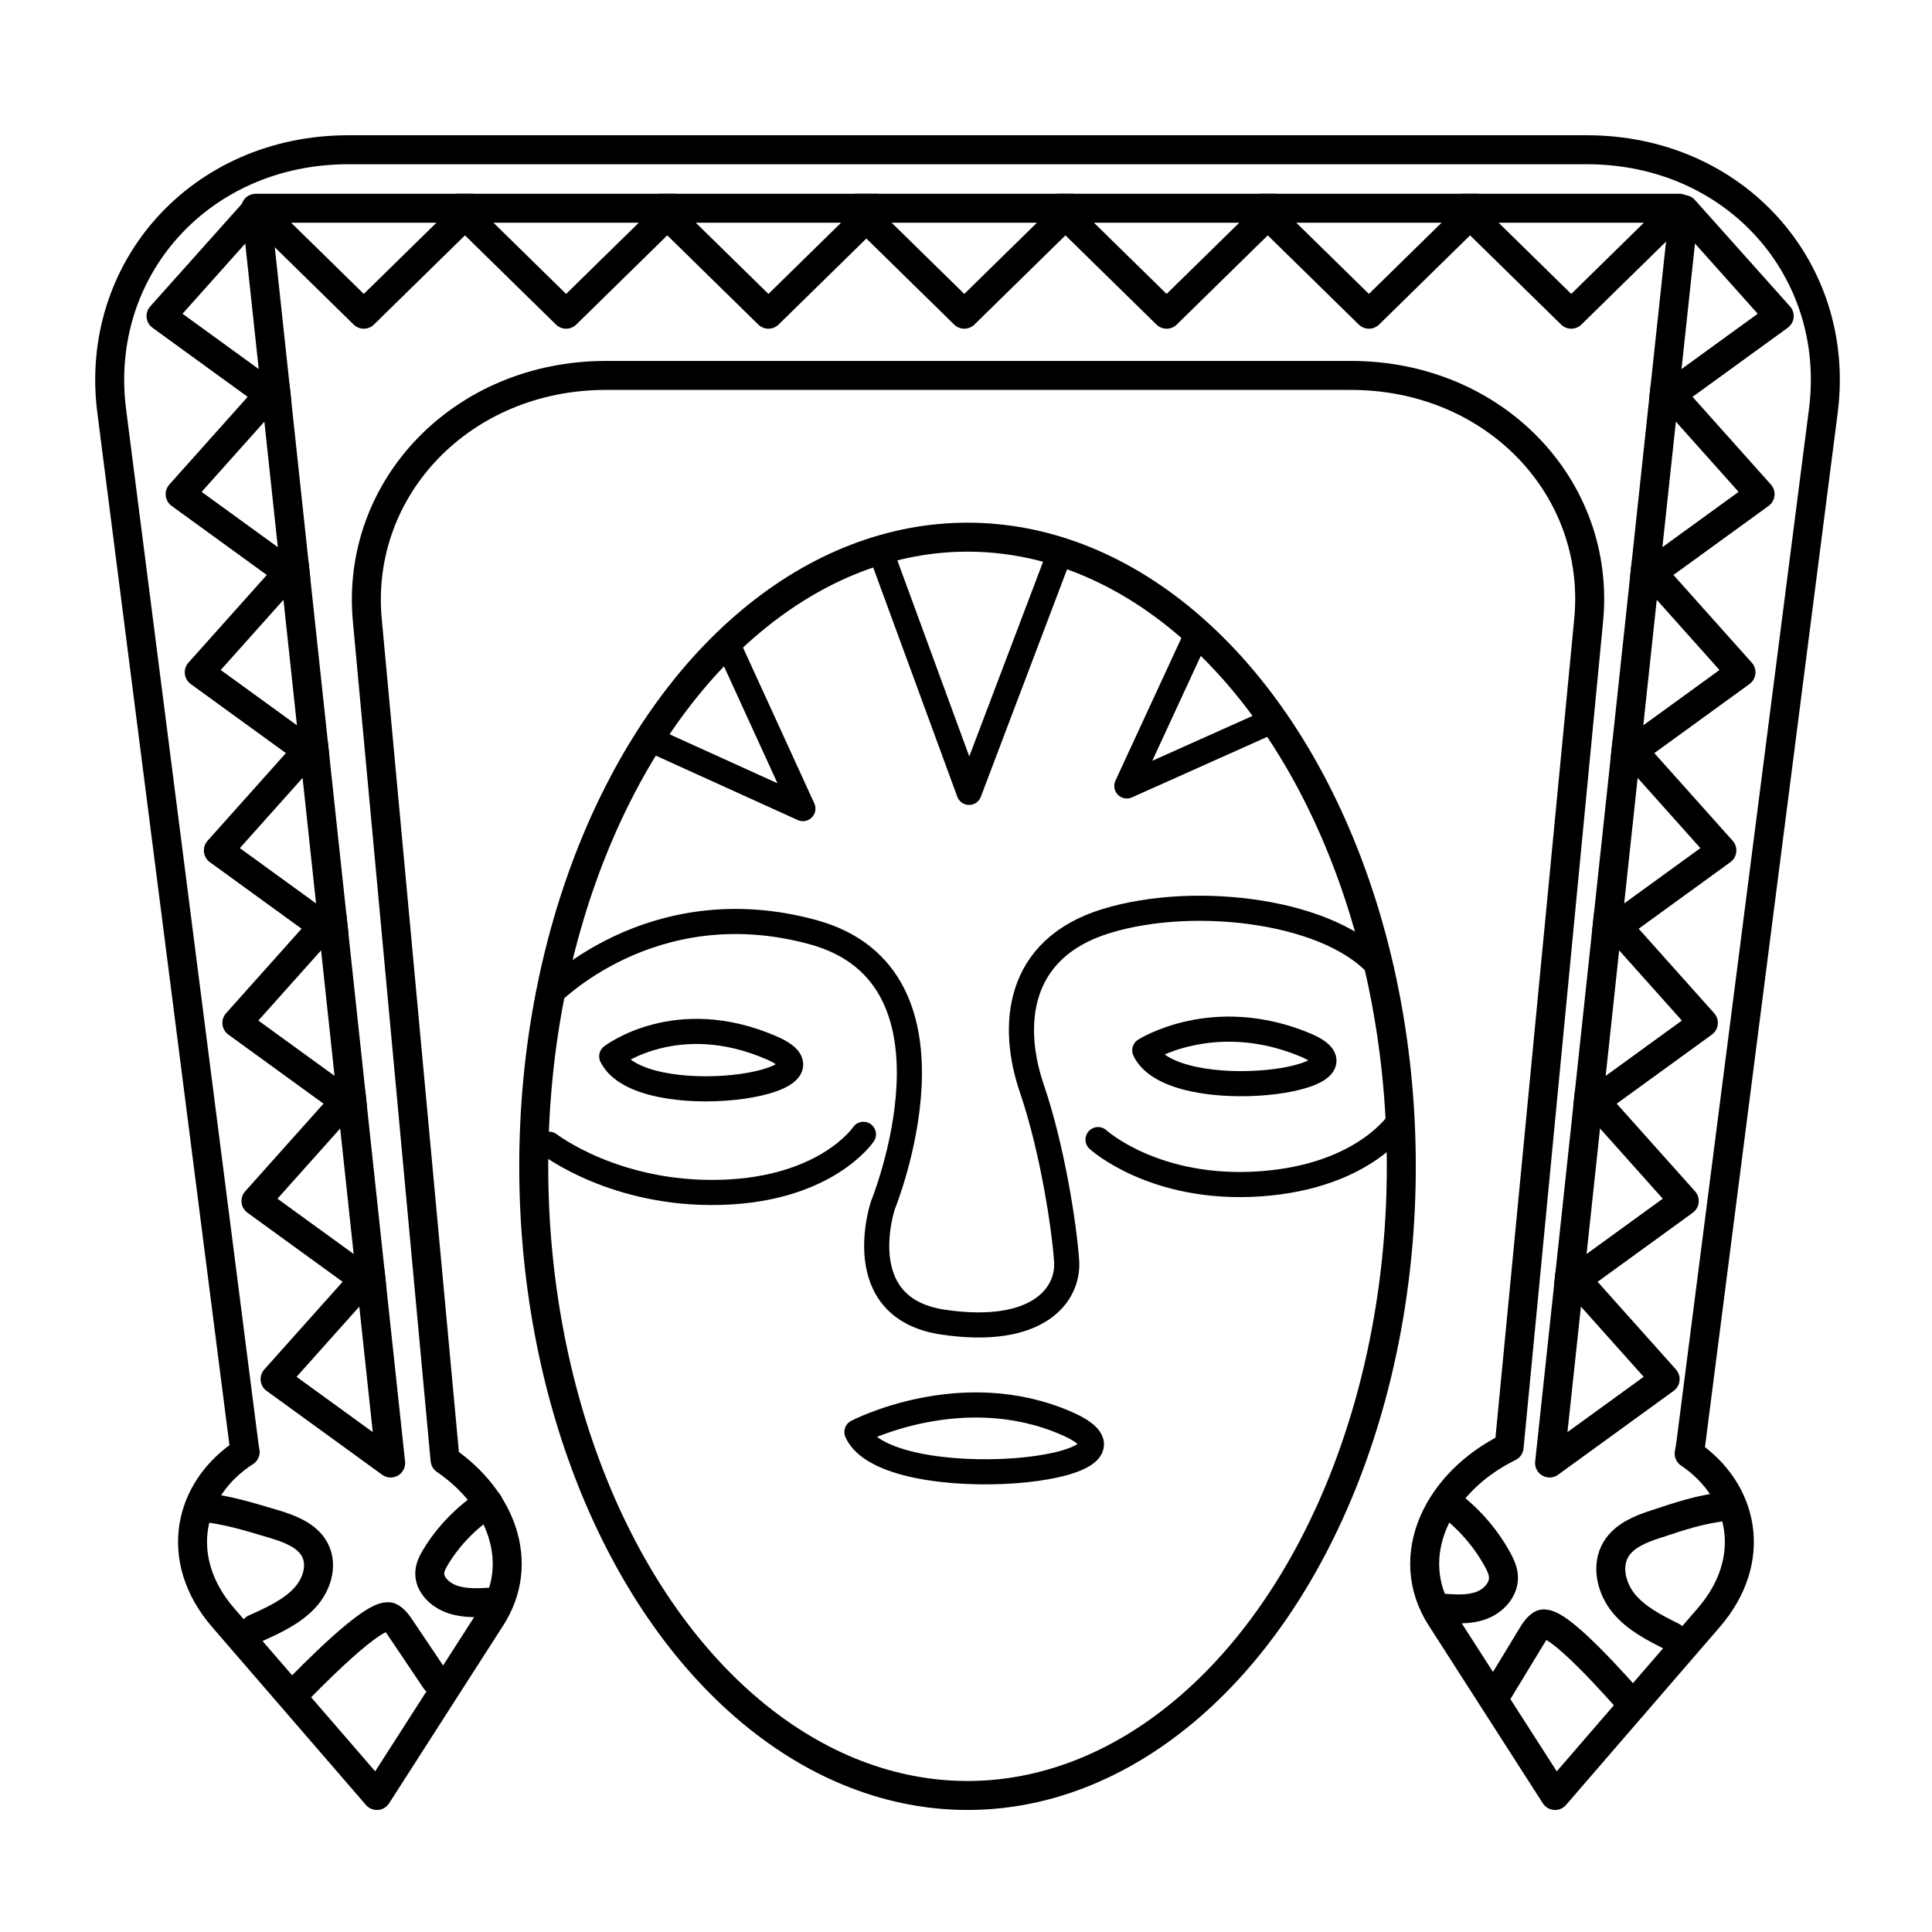 <?xml version="1.0" encoding="utf-8"?>
<!-- Generator: Adobe Illustrator 16.0.3, SVG Export Plug-In . SVG Version: 6.00 Build 0)  -->
<!DOCTYPE svg PUBLIC "-//W3C//DTD SVG 1.1//EN" "http://www.w3.org/Graphics/SVG/1.1/DTD/svg11.dtd">
<svg version="1.1" id="圖層_1" xmlns="http://www.w3.org/2000/svg" xmlns:xlink="http://www.w3.org/1999/xlink" x="0px" y="0px"
	 width="1000px" height="1000px" viewBox="0 0 1000 1000" enable-background="new 0 0 1000 1000" xml:space="preserve">
<polyline fill="none" stroke="#000000" stroke-width="13" stroke-linecap="round" stroke-linejoin="round" stroke-miterlimit="10" points="
	455.653,284.898 501.592,410.132 548.205,287.183 "/>
<polyline fill="none" stroke="#000000" stroke-width="13" stroke-linecap="round" stroke-linejoin="round" stroke-miterlimit="10" points="
	618.871,329.729 583.246,406.796 659.039,372.88 "/>
<polyline fill="none" stroke="#000000" stroke-width="13" stroke-linecap="round" stroke-linejoin="round" stroke-miterlimit="10" points="
	377.954,336.316 415.572,418.535 338.065,383.348 "/>
<g>
	<defs>
		<rect id="SVGID_1_" x="48.208" y="68.942" width="905.156" height="868.973"/>
	</defs>
	<clipPath id="SVGID_2_">
		<use xlink:href="#SVGID_1_"  overflow="visible"/>
	</clipPath>
	
		<ellipse clip-path="url(#SVGID_2_)" fill="none" stroke="#000000" stroke-width="15" stroke-linecap="round" stroke-linejoin="round" stroke-miterlimit="10" cx="500.786" cy="603.689" rx="224.525" ry="325.647"/>
	
		<path clip-path="url(#SVGID_2_)" fill="none" stroke="#000000" stroke-width="15" stroke-linecap="round" stroke-linejoin="round" stroke-miterlimit="10" d="
		M874.302,752.35c0.339-1.722,0.642-3.452,0.865-5.201l68.586-534.464c9.373-73.06-45.544-135.173-122.408-135.173H180.27
		c-76.864,0-131.805,62.113-122.455,135.173l68.394,534.464c0.188,1.466,0.417,2.924,0.688,4.369
		c-29.576,19.024-37.579,55.475-11.421,85.736l79.603,92.09l59.092-92.09c18.083-28.179,5.356-61.711-23.803-81.579l-40.248-434.676
		c-6.344-68.506,49.114-126.677,123.477-126.677h385.671c74.363,0,129.611,58.171,123.021,126.677l-41.172,427.979
		c-37.057,18.131-55.671,56.598-35.338,88.275l59.106,92.09l79.589-92.09C910.249,807.428,902.842,771.596,874.302,752.35z"/>
	
		<polygon clip-path="url(#SVGID_2_)" fill="none" stroke="#000000" stroke-width="15" stroke-linecap="round" stroke-linejoin="round" stroke-miterlimit="10" points="
		499.115,162.637 555.072,107.79 443.159,107.79 	"/>
	
		<polygon clip-path="url(#SVGID_2_)" fill="none" stroke="#000000" stroke-width="15" stroke-linecap="round" stroke-linejoin="round" stroke-miterlimit="10" points="
		603.834,162.637 659.79,107.79 547.876,107.79 	"/>
	
		<polygon clip-path="url(#SVGID_2_)" fill="none" stroke="#000000" stroke-width="15" stroke-linecap="round" stroke-linejoin="round" stroke-miterlimit="10" points="
		708.552,162.637 764.509,107.79 652.596,107.79 	"/>
	
		<polygon clip-path="url(#SVGID_2_)" fill="none" stroke="#000000" stroke-width="15" stroke-linecap="round" stroke-linejoin="round" stroke-miterlimit="10" points="
		813.271,162.637 869.228,107.79 757.313,107.79 	"/>
	
		<polygon clip-path="url(#SVGID_2_)" fill="none" stroke="#000000" stroke-width="15" stroke-linecap="round" stroke-linejoin="round" stroke-miterlimit="10" points="
		188.302,162.637 244.259,107.79 132.344,107.79 	"/>
	
		<polygon clip-path="url(#SVGID_2_)" fill="none" stroke="#000000" stroke-width="15" stroke-linecap="round" stroke-linejoin="round" stroke-miterlimit="10" points="
		293.021,162.637 348.977,107.79 237.063,107.79 	"/>
	
		<polygon clip-path="url(#SVGID_2_)" fill="none" stroke="#000000" stroke-width="15" stroke-linecap="round" stroke-linejoin="round" stroke-miterlimit="10" points="
		397.74,162.637 453.696,107.79 341.781,107.79 	"/>
	
		<polygon clip-path="url(#SVGID_2_)" fill="none" stroke="#000000" stroke-width="15" stroke-linecap="round" stroke-linejoin="round" stroke-miterlimit="10" points="
		891.237,440.182 841.989,385.064 831.417,483.598 	"/>
	
		<polygon clip-path="url(#SVGID_2_)" fill="none" stroke="#000000" stroke-width="15" stroke-linecap="round" stroke-linejoin="round" stroke-miterlimit="10" points="
		901.129,347.984 851.88,292.868 841.309,391.4 	"/>
	
		<polygon clip-path="url(#SVGID_2_)" fill="none" stroke="#000000" stroke-width="15" stroke-linecap="round" stroke-linejoin="round" stroke-miterlimit="10" points="
		911.021,255.787 861.772,200.669 851.2,299.202 	"/>
	
		<polygon clip-path="url(#SVGID_2_)" fill="none" stroke="#000000" stroke-width="15" stroke-linecap="round" stroke-linejoin="round" stroke-miterlimit="10" points="
		920.912,163.589 871.663,108.471 861.092,207.004 	"/>
	
		<polygon clip-path="url(#SVGID_2_)" fill="none" stroke="#000000" stroke-width="15" stroke-linecap="round" stroke-linejoin="round" stroke-miterlimit="10" points="
		861.878,713.833 812.628,658.715 802.057,757.249 	"/>
	
		<polygon clip-path="url(#SVGID_2_)" fill="none" stroke="#000000" stroke-width="15" stroke-linecap="round" stroke-linejoin="round" stroke-miterlimit="10" points="
		871.77,621.635 822.521,566.519 811.949,665.052 	"/>
	
		<polygon clip-path="url(#SVGID_2_)" fill="none" stroke="#000000" stroke-width="15" stroke-linecap="round" stroke-linejoin="round" stroke-miterlimit="10" points="
		881.66,529.438 832.412,474.32 821.841,572.852 	"/>
	
		<polygon clip-path="url(#SVGID_2_)" fill="none" stroke="#000000" stroke-width="15" stroke-linecap="round" stroke-linejoin="round" stroke-miterlimit="10" points="
		113.024,440.182 162.271,385.064 172.843,483.598 	"/>
	
		<polygon clip-path="url(#SVGID_2_)" fill="none" stroke="#000000" stroke-width="15" stroke-linecap="round" stroke-linejoin="round" stroke-miterlimit="10" points="
		103.132,347.984 152.381,292.868 162.951,391.4 	"/>
	
		<polygon clip-path="url(#SVGID_2_)" fill="none" stroke="#000000" stroke-width="15" stroke-linecap="round" stroke-linejoin="round" stroke-miterlimit="10" points="
		93.24,255.787 142.489,200.669 153.06,299.202 	"/>
	
		<polygon clip-path="url(#SVGID_2_)" fill="none" stroke="#000000" stroke-width="15" stroke-linecap="round" stroke-linejoin="round" stroke-miterlimit="10" points="
		83.348,163.589 132.596,108.471 143.168,207.004 	"/>
	
		<polygon clip-path="url(#SVGID_2_)" fill="none" stroke="#000000" stroke-width="15" stroke-linecap="round" stroke-linejoin="round" stroke-miterlimit="10" points="
		142.383,713.833 191.631,658.715 202.203,757.249 	"/>
	
		<polygon clip-path="url(#SVGID_2_)" fill="none" stroke="#000000" stroke-width="15" stroke-linecap="round" stroke-linejoin="round" stroke-miterlimit="10" points="
		132.491,621.635 181.739,566.519 192.311,665.052 	"/>
	
		<polygon clip-path="url(#SVGID_2_)" fill="none" stroke="#000000" stroke-width="15" stroke-linecap="round" stroke-linejoin="round" stroke-miterlimit="10" points="
		122.6,529.438 171.847,474.32 182.419,572.852 	"/>
	
		<path clip-path="url(#SVGID_2_)" fill="none" stroke="#000000" stroke-width="15" stroke-linecap="round" stroke-linejoin="round" stroke-miterlimit="10" d="
		M893.278,779.654c-14.637,1.902-22.809,4.832-36.833,9.427c-7.683,2.516-15.794,5.872-19.986,12.778
		c-5.271,8.687-2.357,20.445,4.16,28.245c6.516,7.799,15.896,12.537,25.001,17.062"/>
	
		<path clip-path="url(#SVGID_2_)" fill="none" stroke="#000000" stroke-width="15" stroke-linecap="round" stroke-linejoin="round" stroke-miterlimit="10" d="
		M748.999,777.575c10.688,7.783,19.645,17.928,26.041,29.496c1.563,2.832,3.006,5.854,3.15,9.083
		c0.301,6.71-5.24,12.563-11.556,14.864c-6.316,2.304-13.258,1.851-19.963,1.367"/>
	
		<path clip-path="url(#SVGID_2_)" fill="none" stroke="#000000" stroke-width="15" stroke-linecap="round" stroke-linejoin="round" stroke-miterlimit="10" d="
		M775.331,875.638c5.797-9.554,11.593-19.108,17.387-28.662c1.369-2.256,2.805-4.581,4.993-6.055
		c7.187-4.833,41.726,35.185,47.576,41.568"/>
	
		<path clip-path="url(#SVGID_2_)" fill="none" stroke="#000000" stroke-width="15" stroke-linecap="round" stroke-linejoin="round" stroke-miterlimit="10" d="
		M103.154,779.884c15.17,1.78,23.642,4.52,38.181,8.814c7.964,2.351,16.369,5.488,20.716,11.947
		c5.465,8.122,2.445,19.114-4.311,26.408c-6.755,7.292-16.476,11.721-25.915,15.953"/>
	
		<path clip-path="url(#SVGID_2_)" fill="none" stroke="#000000" stroke-width="15" stroke-linecap="round" stroke-linejoin="round" stroke-miterlimit="10" d="
		M252.711,777.939c-11.082,7.278-20.365,16.764-26.993,27.58c-1.622,2.646-3.118,5.471-3.268,8.49
		c-0.313,6.274,5.432,11.748,11.979,13.899c6.545,2.153,13.741,1.729,20.692,1.277"/>
	
		<path clip-path="url(#SVGID_2_)" fill="none" stroke="#000000" stroke-width="15" stroke-linecap="round" stroke-linejoin="round" stroke-miterlimit="10" d="
		M225.415,869.625c-6.008-8.932-12.017-17.864-18.024-26.797c-1.418-2.109-2.905-4.283-5.175-5.66
		c-7.449-4.521-43.253,32.895-49.316,38.864"/>
	
		<path clip-path="url(#SVGID_2_)" fill="none" stroke="#000000" stroke-width="13" stroke-linecap="round" stroke-linejoin="round" stroke-miterlimit="10" d="
		M283.688,515.675c0,0,52.958-56.229,137.208-33.162c84.25,23.068,36.108,141.298,36.108,141.298s-18.055,53.346,31.292,60.555
		c49.347,7.21,64.994-14.418,63.79-31.719c-1.203-17.304-7.221-57.672-18.053-89.392c-10.833-31.72-8.426-72.091,38.514-86.509
		c46.94-14.419,118.409-5.028,142.481,25.249"/>
	
		<path clip-path="url(#SVGID_2_)" fill="none" stroke="#000000" stroke-width="13" stroke-linecap="round" stroke-linejoin="round" stroke-miterlimit="10" d="
		M592.532,543.649c0,0,35.395-22.648,82.96-2.843C718.487,558.707,606.968,573.965,592.532,543.649z"/>
	
		<path clip-path="url(#SVGID_2_)" fill="none" stroke="#000000" stroke-width="13" stroke-linecap="round" stroke-linejoin="round" stroke-miterlimit="10" d="
		M443.538,741.214c0,0,54.292-28.424,108.922-4.304C608.409,761.612,458.981,775.796,443.538,741.214z"/>
	
		<path clip-path="url(#SVGID_2_)" fill="none" stroke="#000000" stroke-width="13" stroke-linecap="round" stroke-linejoin="round" stroke-miterlimit="10" d="
		M316.626,546.769c0,0,33.5-25.889,82.896-4.346C442.21,561.041,331.608,576.819,316.626,546.769z"/>
	
		<path clip-path="url(#SVGID_2_)" fill="none" stroke="#000000" stroke-width="13" stroke-linecap="round" stroke-linejoin="round" stroke-miterlimit="10" d="
		M568.345,589.861c0,0,29.245,26.702,83.918,22.887c54.677-3.814,72.478-33.059,72.478-33.059"/>
	
		<path clip-path="url(#SVGID_2_)" fill="none" stroke="#000000" stroke-width="13" stroke-linecap="round" stroke-linejoin="round" stroke-miterlimit="10" d="
		M284.259,592.264c0,0,34.078,26.442,88.863,24.896c54.787-1.547,73.784-30.029,73.784-30.029"/>
</g>
</svg>
